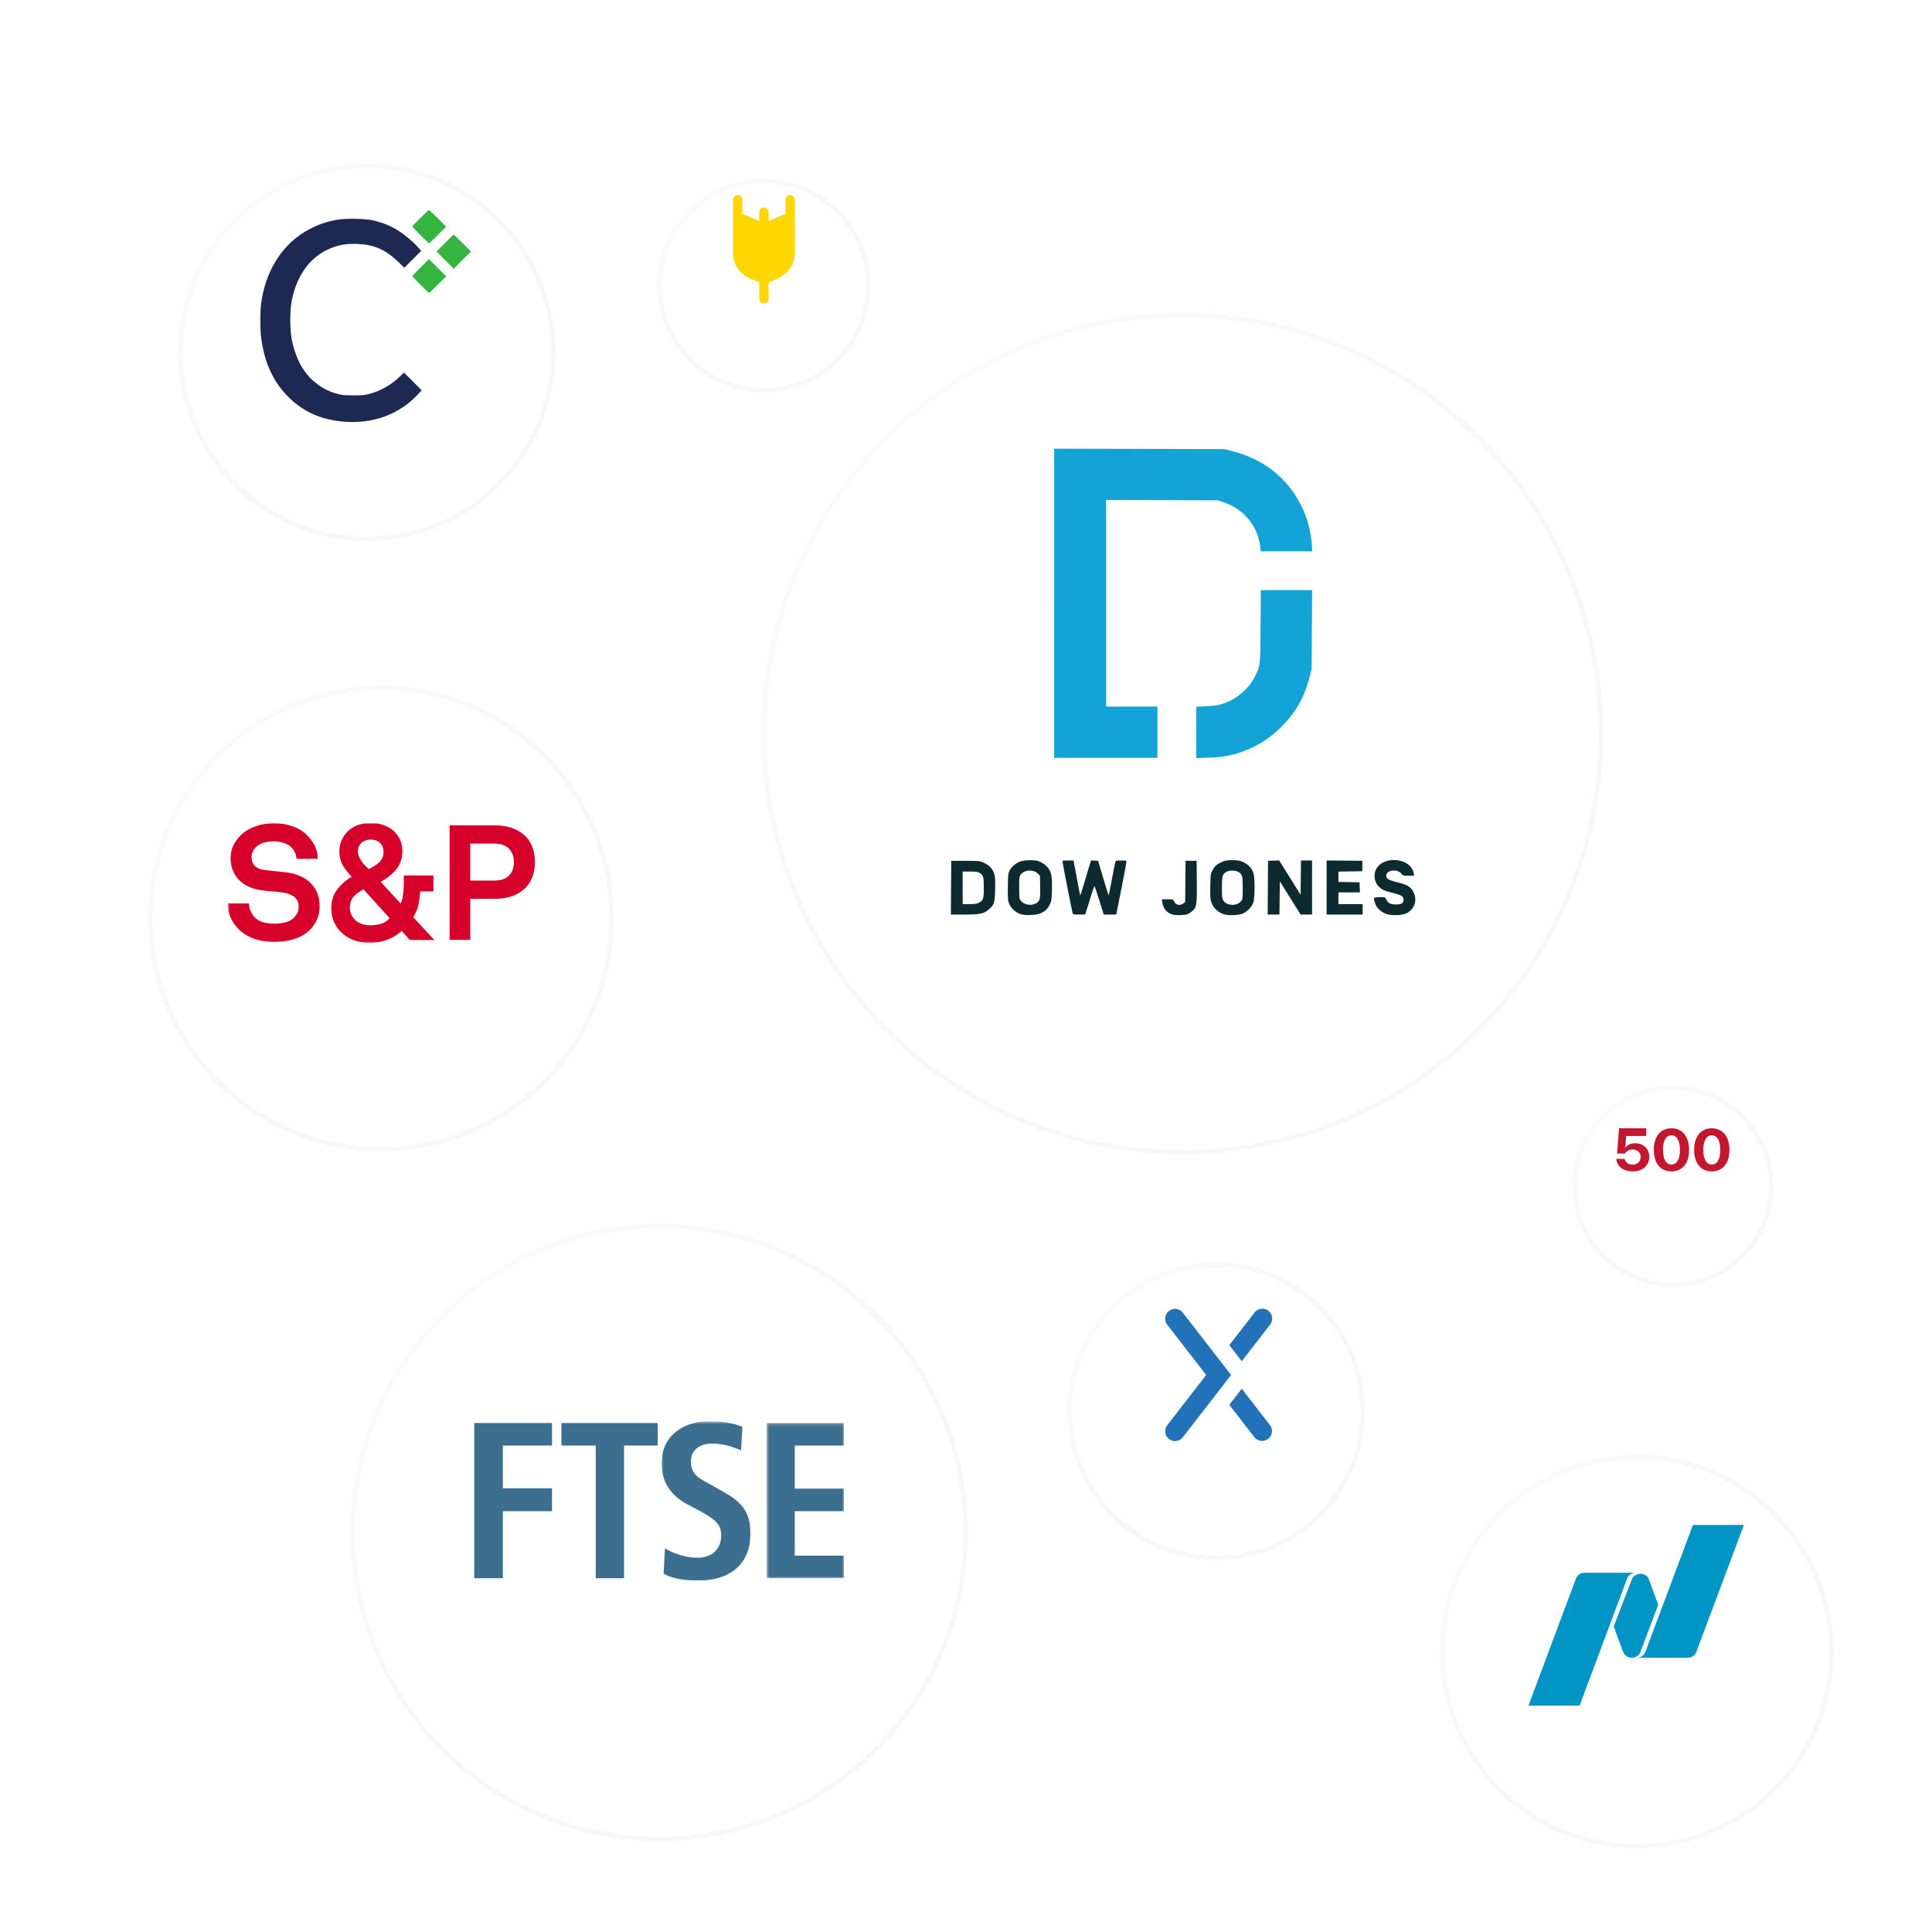 <svg xmlns="http://www.w3.org/2000/svg" width="584" height="584" fill="none"><g filter="url(#a)"><circle cx="357.401" cy="212.966" r="125.838" fill="url(#b)"/><circle cx="357.401" cy="212.966" r="126.538" stroke="url(#c)" stroke-opacity=".64" stroke-width="1.4"/></g><path fill="#0D2A30" d="M311.11 260.022c-1.004.022-2.007.144-2.639.359-1.311.445-2.665 1.57-3.284 2.729-.422.789-.47 1.222-.534 4.744-.046 2.549.014 4.157.175 4.694.539 1.802 1.938 3.201 3.807 3.808.592.192 1.599.273 2.897.233 3.124-.097 4.895-1.109 5.895-3.366.408-.922.487-1.519.56-4.236.097-3.637-.13-5.101-.992-6.384-.682-1.016-2.011-1.973-3.243-2.337-.633-.187-1.638-.266-2.642-.244m.278 3.132c.895.025 1.777.337 2.368.953l.605.631.059 3.391c.068 3.843-.088 4.372-1.48 5.033-1.512.718-3.513.277-4.431-.975-.395-.539-.434-.885-.434-3.877 0-2.876.049-3.357.396-3.869.595-.878 1.766-1.319 2.917-1.287m43.048 13.292c-1.711-.515-2.791-1.763-3.074-3.553l-.167-1.058h1.725c1.723 0 1.724.001 1.988.637.46 1.11 1.788 1.399 2.794.608l.549-.432.055-6.221.056-6.221h3.352l.056 6.169c.065 7.216-.042 7.901-1.417 9.079-.46.393-1.201.824-1.647.958-.918.275-3.405.295-4.27.034m18.069-16.431c-1.737-.002-2.152.072-3.248.579-1.552.718-2.089 1.208-2.79 2.547-.518.989-.554 1.251-.629 4.644-.064 2.887-.012 3.828.264 4.775.541 1.862 2.213 3.414 4.203 3.9 1.202.294 3.794.207 4.952-.166 1.601-.515 3.172-2.08 3.619-3.604.453-1.543.468-7.238.024-8.734-.436-1.469-1.495-2.616-3.082-3.338-1.158-.527-1.57-.602-3.313-.603m.047 3.153c.704.013 1.409.167 1.878.457 1.101.681 1.218 1.143 1.218 4.841 0 3.083-.032 3.355-.454 3.892-.25.318-.766.708-1.146.867-1.558.65-3.536.182-4.262-1.009-.375-.615-.424-1.054-.424-3.909 0-3.559.137-4.052 1.324-4.753.461-.272 1.163-.4 1.866-.386m46.716 13.176c-1.207-.377-2.399-1.227-3.041-2.168-.569-.834-1.072-2.435-.868-2.765.069-.112.858-.204 1.752-.204 1.625 0 1.627 0 1.926.666.508 1.127 1.279 1.534 2.912 1.534 1.694 0 2.312-.392 2.312-1.467 0-.983-.539-1.331-3.076-1.984-2.919-.752-3.229-.883-4.246-1.802-1.802-1.628-1.945-4.557-.31-6.366 2.419-2.679 8.106-2.344 10.048.59.294.444.59 1.151.658 1.57l.124.763h-1.686c-1.564 0-1.715-.039-2.074-.531-1.193-1.638-4.676-1.248-4.676.524 0 .898.735 1.344 3.267 1.978 2.55.639 3.265.955 4.229 1.871.715.678 1.305 2.206 1.303 3.373-.004 2.022-1.357 3.803-3.339 4.391-1.366.406-3.957.419-5.215.027m-131.73-16.138-.054 8.12-.055 8.119h4.022c4.807 0 5.953-.235 7.414-1.521 1.691-1.488 1.861-2.029 1.943-6.178.057-2.909.005-3.812-.268-4.633-.487-1.467-1.531-2.579-3.088-3.289-1.318-.602-1.337-.604-5.618-.611zm3.458 3.248h2.227c1.85 0 2.342.07 2.895.412 1.126.696 1.269 1.207 1.269 4.53 0 3.355-.16 3.812-1.587 4.539-.538.275-1.23.367-2.761.367h-2.043zm33.21 12.52c-.344-1.441-3.038-15.182-3.038-15.497 0-.329.204-.375 1.659-.375h1.659l.204.995c.113.548.562 2.95.999 5.339.438 2.39.824 4.316.858 4.281s.543-1.659 1.128-3.61c.586-1.951 1.301-4.33 1.59-5.287l.526-1.739 1.073.063 1.073.063 1.565 5.291c.861 2.91 1.592 5.263 1.625 5.23s.49-2.353 1.014-5.156c.525-2.802 1.007-5.18 1.07-5.283.14-.226 3.169-.253 3.306-.03.053.086-.624 3.764-1.504 8.172l-1.6 8.015h-3.788l-1.336-4.296c-.735-2.362-1.393-4.293-1.462-4.291s-.424.969-.79 2.148c-.365 1.179-.967 3.11-1.337 4.291l-.673 2.148h-1.854c-1.75 0-1.86-.027-1.967-.472m59.038-7.647.055-8.119 1.676-.058 1.677-.057 3.248 5.189 3.247 5.189.056-5.184.057-5.184h3.345v16.344l-1.729-.001-1.729-.001-3.143-5.018-3.143-5.018-.056 5.019-.056 5.019h-3.56zm17.763-.057v-8.175l5.395.056 5.396.056v3.143l-3.614.057-3.615.057v3.123l3.195.057 3.196.058.061 1.519.062 1.52h-6.514v3.562h7.334v3.143h-10.896z"/><path fill="#13A3D7" d="M318.651 182.359v-46.733l25.721.064 25.721.065 2.2.551c10.668 2.672 18.492 9.485 22.321 19.437.921 2.396 1.767 6.278 1.922 8.827l.127 2.079h-15.544l-.121-.996c-.401-3.307-1.444-5.942-3.314-8.371s-4.683-4.401-7.801-5.463l-1.676-.571-16.92-.06-16.92-.059v62.456h15.506v15.506h-31.222z"/><path fill="#13A3D7" d="M361.61 221.402v-7.751l2.777-.141c1.527-.078 3.373-.281 4.103-.453 4.479-1.051 8.817-4.476 10.837-8.557 1.689-3.413 1.629-2.875 1.716-15.167l.078-10.948h15.507l-.079 11.891-.079 11.891-.542 2.2c-1.523 6.184-4.167 10.915-8.547 15.294-3.555 3.555-7.482 6.029-12.117 7.634-3.462 1.198-5.74 1.596-9.934 1.735l-3.72.123z"/><g filter="url(#d)"><circle cx="110.88" cy="95.533" r="55.659" fill="url(#e)"/><circle cx="110.88" cy="95.533" r="56.36" stroke="url(#f)" stroke-opacity=".64" stroke-width="1.401"/></g><path fill="#1D2953" fill-rule="evenodd" d="M101.912 66.422c-3.277.603-5.396 1.32-8.28 2.806-8.153 4.198-13.575 12.68-14.764 23.096-.236 2.067-.235 6.88.002 9.061.843 7.772 3.582 13.919 8.279 18.587 4.389 4.362 9.396 6.688 15.948 7.407 9.23 1.015 17.593-1.976 23.426-8.376l.941-1.032-2.679-2.683-2.678-2.683-1.294 1.266c-2.476 2.421-5.72 4.274-9.048 5.17-1.564.421-2.028.465-4.907.465-2.886 0-3.341-.043-4.923-.469-4.15-1.117-7.657-3.613-10.132-7.211-1.597-2.32-2.96-5.833-3.622-9.325-.57-3.015-.566-8.782.009-11.648 1.69-8.42 6.335-14.17 13.196-16.335 2.093-.66 4.03-.891 6.593-.785 5.16.213 8.586 1.725 12.507 5.522l1.734 1.678 2.546-2.545 2.546-2.546-.865-1.01c-1.272-1.484-3.633-3.516-5.574-4.796-2.592-1.71-4.845-2.653-8.186-3.43-2.33-.542-8.274-.643-10.775-.184" clip-rule="evenodd"/><path fill="#33B540" fill-rule="evenodd" d="M127.043 65.913c-1.335 1.337-2.427 2.485-2.427 2.55 0 .17 4.907 5.088 5.076 5.088.077 0 1.272-1.134 2.655-2.52l2.515-2.52-2.52-2.514c-1.386-1.384-2.599-2.516-2.696-2.516s-1.269 1.095-2.603 2.432m7.465 7.55-2.558 2.563 2.604 2.604 2.604 2.605 2.604-2.605 2.604-2.604-2.558-2.562c-1.406-1.41-2.599-2.563-2.65-2.563s-1.244 1.153-2.65 2.563m-7.377 7.378c-1.383 1.385-2.515 2.572-2.515 2.636 0 .152 4.945 5.09 5.098 5.09.065 0 1.25-1.133 2.633-2.52l2.515-2.519-2.608-2.604-2.608-2.603z" clip-rule="evenodd"/><g filter="url(#g)"><circle cx="199.267" cy="452.833" r="91.959" fill="url(#h)"/><circle cx="199.267" cy="452.833" r="92.659" stroke="url(#i)" stroke-opacity=".64" stroke-width="1.4"/></g><g clip-path="url(#j)"><path fill="#3B6E8F" d="M143.35 430.146h23.504v6.817h-14.856v12.922h14.856v6.919h-14.856v20.249h-8.648zm36.733 6.817h-10.379v-6.817h29.101v6.817H188.63v40.09h-8.547z"/><mask id="k" width="29" height="49" x="199" y="429" maskUnits="userSpaceOnUse" style="mask-type:luminance"><path fill="#fff" d="M199.988 477.976h27.066v-48.332h-27.066z"/></mask><g mask="url(#k)"><path fill="#3B6E8F" d="M201.004 468.013c1.628 1.018 5.393 2.849 9.87 2.849 3.764 0 7.122-2.035 7.122-6.817 0-3.358-1.933-4.782-6.105-7.123l-4.375-2.34c-4.579-2.544-7.53-6.308-7.53-12.312 0-8.445 6.818-12.718 14.652-12.718 4.986 0 8.446 1.221 9.769 1.729l-.407 7.123c-2.035-.814-4.783-2.035-8.751-2.035-4.274 0-6.41 2.34-6.41 5.494 0 3.562 2.238 4.884 4.884 6.309l5.087 2.849c5.393 3.052 8.039 6.003 8.039 12.617 0 9.564-6.716 14.143-15.67 14.143-4.681 0-8.344-.712-10.582-2.137"/></g><mask id="l" width="25" height="48" x="231" y="430" maskUnits="userSpaceOnUse" style="mask-type:luminance"><path fill="#fff" d="M231.683 477.253h23.606v-47.11h-23.606z"/></mask><g mask="url(#l)"><path fill="#3B6E8F" d="M231.684 430.141h23.504v6.817h-14.957v13.024h14.957v6.818h-14.957v13.431h14.957v6.817h-23.504z"/></g></g><g filter="url(#m)"><circle cx="230.907" cy="75.362" r="30.876" fill="url(#n)"/><circle cx="230.907" cy="75.362" r="31.577" stroke="url(#o)" stroke-opacity=".64" stroke-width="1.401"/></g><path fill="#FFD600" d="M224.373 60.435c0-.83-.613-1.421-1.402-1.421s-1.401.592-1.401 1.421v16.489a8.04 8.04 0 0 0 1.542 4.35c.939 1.295 2.246 2.332 3.783 2.999l2.615 1.065v4.947c0 .83.613 1.421 1.401 1.421s1.401-.592 1.401-1.421v-4.946l2.616-1.067c1.559-.677 2.881-1.736 3.822-3.058a8 8 0 0 0 1.502-4.432V60.435c0-.83-.613-1.421-1.401-1.421-.789 0-1.401.592-1.401 1.421v4.183l-5.138 2.214v-2.617c0-.829-.613-1.465-1.401-1.465s-1.401.635-1.401 1.465v2.617l-5.137-2.214z"/><g filter="url(#p)"><circle cx="115.162" cy="266.665" r="69.018" fill="url(#q)"/><circle cx="115.162" cy="266.665" r="69.718" stroke="url(#r)" stroke-opacity=".64" stroke-width="1.401"/></g><g clip-path="url(#s)"><mask id="t" width="245" height="54" x="68" y="232" maskUnits="userSpaceOnUse" style="mask-type:luminance"><path fill="#fff" d="M68.827 232.117h243.86v52.903H68.827z"/></mask><g mask="url(#t)"><path fill="#D6002A" d="M96.606 273.786q.001 2.439-.801 4.198-.808 1.756-2.076 3.024c-1.332 1.332-2.953 2.287-4.858 2.853q-2.859.855-6.078.855-2.782 0-5.494-.808a12.4 12.4 0 0 1-4.858-2.759q-1.562-1.414-2.588-3.484-1.026-2.077-1.026-4.563h6.444c0 .849.17 1.633.513 2.364a6.4 6.4 0 0 0 1.297 1.881 5.53 5.53 0 0 0 2.706 1.491 13.8 13.8 0 0 0 6.52-.053q1.61-.412 2.588-1.438c.39-.419.713-.867.979-1.344.26-.472.389-1.126.389-1.975q.001-1.9-1.244-2.854a6.6 6.6 0 0 0-2.86-1.244 31 31 0 0 0-3.855-.483q-2.103-.15-3.808-.442a13 13 0 0 1-3.396-1.026 9.6 9.6 0 0 1-2.783-1.928q-1.197-1.196-1.904-2.882-.707-1.681-.707-3.827c0-1.367.277-2.617.83-3.761a11.4 11.4 0 0 1 2.2-3.071q1.704-1.71 4.392-2.683 2.688-.978 5.76-.978 2.782 0 5.347.854c1.71.572 3.154 1.409 4.321 2.512a12.1 12.1 0 0 1 2.517 3.319 9.2 9.2 0 0 1 .997 4.05h-6.444a5 5 0 0 0-.46-1.827 6.2 6.2 0 0 0-1.05-1.586q-.836-.879-2.346-1.368-1.513-.488-2.93-.489-1.467 0-3 .389a5.4 5.4 0 0 0-2.612 1.515 4.8 4.8 0 0 0-.855 1.267q-.318.684-.318 1.663 0 1.704.973 2.606.979.908 2.54 1.149 1.663.248 3.738.436 2.075.2 3.78.443c1.302.194 2.534.548 3.69 1.049a10.1 10.1 0 0 1 3.024 1.999 9.1 9.1 0 0 1 2.052 3c.5 1.173.754 2.488.754 3.956"/></g><mask id="u" width="245" height="54" x="68" y="232" maskUnits="userSpaceOnUse" style="mask-type:luminance"><path fill="#fff" d="M68.827 232.117h243.86v52.903H68.827z"/></mask><g mask="url(#u)"><path fill="#D6002A" fill-rule="evenodd" d="m123.875 284.138-2.44-2.736q-2.099 1.858-4.616 2.736a15.6 15.6 0 0 1-5.2.878 13.1 13.1 0 0 1-4.392-.737q-2.105-.725-3.661-2.069a9.9 9.9 0 0 1-2.494-3.295q-.927-1.953-.926-4.392-.001-3.22 1.687-5.518 1.681-2.29 4.468-3.998a26 26 0 0 1-1.515-1.739 11.6 11.6 0 0 1-1.173-1.733 8.3 8.3 0 0 1-.755-1.851c-.182-.649-.271-1.385-.271-2.193q0-2.052.761-3.661a8.6 8.6 0 0 1 2.022-2.759q1.267-1.144 3.006-1.733 1.728-.584 3.685-.584 1.903.002 3.638.56a9.1 9.1 0 0 1 3.053 1.662 8.2 8.2 0 0 1 2.099 2.683q.778 1.586.778 3.637c0 1.138-.159 2.152-.489 3.048a8.4 8.4 0 0 1-1.368 2.441 12.3 12.3 0 0 1-2.075 2.022 24 24 0 0 1-2.612 1.757l6.008 6.538q.436-.825.607-1.928.175-1.096.271-2.317.1-1.167.1-2.293v-1.946h8.932v4.829H127a24 24 0 0 1-.536 4.05 11 11 0 0 1-1.563 3.714l6.397 6.927zm-14.013-15.328q-.879.542-1.615 1.026c-.484.33-.92.701-1.291 1.126a4.9 4.9 0 0 0-.879 1.438q-.318.804-.318 1.881 0 1.314.513 2.34a5.05 5.05 0 0 0 1.368 1.71 5.9 5.9 0 0 0 1.975 1.026 8.1 8.1 0 0 0 2.346.336 11.6 11.6 0 0 0 3.124-.436c1.044-.295 1.934-.861 2.683-1.71zm6.061-11.272q0-1.804-1.103-2.783-1.097-.972-2.759-.972-1.513 0-2.682.902-1.173.901-1.174 2.706 0 .831.319 1.562.313.737.778 1.391.468.662 1.049 1.244c.39.389.767.767 1.126 1.12q.78-.433 1.586-.902a8 8 0 0 0 1.439-1.049 4.7 4.7 0 0 0 1.026-1.368c.259-.513.395-1.132.395-1.851" clip-rule="evenodd"/></g><mask id="v" width="94" height="38" x="70" y="248" maskUnits="userSpaceOnUse" style="mask-type:luminance"><path fill="#fff" d="M70.224 248.844h93.54v36.169h-93.54z"/></mask><g mask="url(#v)"><path fill="#D6002A" fill-rule="evenodd" d="M161.69 260.568c0 1.656-.26 3.165-.784 4.539a9.4 9.4 0 0 1-2.317 3.514c-1.026.972-2.305 1.733-3.832 2.269q-2.3.802-5.277.802h-7.322v12.398h-6.249v-34.6h13.571q2.977 0 5.277.802 2.293.807 3.832 2.246 1.539 1.438 2.317 3.49.784 2.052.784 4.54m-6.35.047c0-1.663-.483-3.007-1.462-4.05-.978-1.038-2.523-1.563-4.639-1.563h-7.081v11.178h7.081q3.173 0 4.639-1.539c.973-1.025 1.462-2.364 1.462-4.026" clip-rule="evenodd"/></g></g><g filter="url(#w)"><circle cx="494.771" cy="488.251" r="58.12" fill="url(#x)"/><circle cx="494.771" cy="488.251" r="58.821" stroke="url(#y)" stroke-opacity=".64" stroke-width="1.401"/></g><path fill="#0095C5" d="m511.732 460.949-14.392 38.398c-.383 1.028-1.4 1.766-2.593 1.766h15.418c1.194 0 2.21-.738 2.595-1.766l14.389-38.398zm-32.787 14.464c-1.189 0-2.204.734-2.586 1.767l-14.347 38.397h15.465l14.349-38.397c.382-1.033 1.397-1.767 2.588-1.767z"/><path fill="#0095C5" fill-rule="evenodd" d="M493.22 477.495c.397-1.044 1.45-1.786 2.685-1.786 1.188 0 2.26.738 2.564 1.813l2.772 7.547-5.351 14.25c-.397 1.045-1.45 1.786-2.685 1.786-1.188 0-2.11-.71-2.605-1.826l-2.814-7.628z" clip-rule="evenodd"/><g filter="url(#z)"><circle cx="367.63" cy="415.619" r="43.59" fill="url(#A)"/><circle cx="367.63" cy="415.619" r="44.291" stroke="url(#B)" stroke-opacity=".64" stroke-width="1.401"/></g><path fill="#2272B9" fill-rule="evenodd" d="M353.365 396.266a2.975 2.975 0 0 1 4.174.53l14.59 18.825-14.59 18.826a2.974 2.974 0 1 1-4.703-3.645l11.764-15.181-11.764-15.18a2.976 2.976 0 0 1 .529-4.175" clip-rule="evenodd"/><path fill="#2272B9" d="m371.592 424.642 7.598 9.805a2.976 2.976 0 0 0 4.704-3.645l-8.538-11.017zm3.764-13.184 8.538-11.017a2.976 2.976 0 1 0-4.704-3.645l-7.598 9.804z"/><g filter="url(#C)"><circle cx="505.672" cy="347.569" r="29.06" fill="url(#D)"/><circle cx="505.672" cy="347.569" r="29.761" stroke="url(#E)" stroke-opacity=".64" stroke-width="1.401"/></g><path fill="#C4162E" d="M493.485 354.082c2.993 0 5.062-1.742 5.062-4.388v-.018c0-2.383-1.797-4.108-4.282-4.108-1.324 0-2.404.516-2.949 1.366h-.052l.317-3.556h6.048v-2.321h-8.226l-.599 7.638h2.385c.155-.263.364-.508.627-.7.444-.342 1.015-.535 1.687-.535 1.415 0 2.422.937 2.431 2.269v.017c0 1.349-1.006 2.296-2.44 2.296-1.262 0-2.178-.736-2.368-1.691l-.018-.062h-2.531l.009.132c.163 2.111 2.05 3.661 4.899 3.661m11.756 0c3.322 0 5.335-2.461 5.335-6.482v-.017c0-4.021-2.014-6.526-5.334-6.526-3.321 0-5.335 2.505-5.335 6.526v.017c0 4.022 2.014 6.482 5.335 6.482zm0-2.067c-1.632 0-2.567-1.638-2.567-4.415v-.017c0-2.778.935-4.407 2.568-4.407s2.567 1.63 2.567 4.407v.017c0 2.777-.934 4.415-2.567 4.415zm12.193 2.067c3.32 0 5.334-2.461 5.334-6.482v-.017c0-4.022-2.014-6.526-5.334-6.526s-5.334 2.505-5.334 6.526v.017c0 4.022 2.014 6.482 5.334 6.482m0-2.067c-1.633 0-2.567-1.638-2.567-4.415v-.017c0-2.778.934-4.407 2.567-4.407 1.632 0 2.567 1.63 2.567 4.407v.017c0 2.777-.935 4.415-2.567 4.415"/><defs><radialGradient id="c" cx="0" cy="0" r="1" gradientTransform="matrix(234.898 292.915 -468.235 375.493 231.563 87.128)" gradientUnits="userSpaceOnUse"><stop stop-color="#FCFCFC" stop-opacity=".64"/><stop offset="1" stop-color="#C4C4C4" stop-opacity=".16"/></radialGradient><radialGradient id="f" cx="0" cy="0" r="1" gradientTransform="matrix(103.897 129.558 -207.104 166.084 55.22 39.874)" gradientUnits="userSpaceOnUse"><stop stop-color="#FCFCFC" stop-opacity=".64"/><stop offset="1" stop-color="#C4C4C4" stop-opacity=".16"/></radialGradient><radialGradient id="i" cx="0" cy="0" r="1" gradientTransform="matrix(171.656 214.053 -342.172 274.399 107.309 360.874)" gradientUnits="userSpaceOnUse"><stop stop-color="#FCFCFC" stop-opacity=".64"/><stop offset="1" stop-color="#C4C4C4" stop-opacity=".16"/></radialGradient><radialGradient id="o" cx="0" cy="0" r="1" gradientTransform="matrix(57.635 71.871 -114.889 92.132 200.03 44.486)" gradientUnits="userSpaceOnUse"><stop stop-color="#FCFCFC" stop-opacity=".64"/><stop offset="1" stop-color="#C4C4C4" stop-opacity=".16"/></radialGradient><radialGradient id="r" cx="0" cy="0" r="1" gradientTransform="matrix(128.833 160.653 -256.81 205.945 46.145 197.647)" gradientUnits="userSpaceOnUse"><stop stop-color="#FCFCFC" stop-opacity=".64"/><stop offset="1" stop-color="#C4C4C4" stop-opacity=".16"/></radialGradient><radialGradient id="y" cx="0" cy="0" r="1" gradientTransform="rotate(51.273 -229.821 670.004)scale(173.415 277.211)" gradientUnits="userSpaceOnUse"><stop stop-color="#FCFCFC" stop-opacity=".64"/><stop offset="1" stop-color="#C4C4C4" stop-opacity=".16"/></radialGradient><radialGradient id="B" cx="0" cy="0" r="1" gradientTransform="matrix(81.368 101.465 -162.196 130.069 324.04 372.031)" gradientUnits="userSpaceOnUse"><stop stop-color="#FCFCFC" stop-opacity=".64"/><stop offset="1" stop-color="#C4C4C4" stop-opacity=".16"/></radialGradient><radialGradient id="E" cx="0" cy="0" r="1" gradientTransform="rotate(51.273 -93.543 655.829)scale(86.708 138.605)" gradientUnits="userSpaceOnUse"><stop stop-color="#FCFCFC" stop-opacity=".64"/><stop offset="1" stop-color="#C4C4C4" stop-opacity=".16"/></radialGradient><linearGradient id="b" x1="231.562" x2="538.768" y1="87.128" y2="213.272" gradientUnits="userSpaceOnUse"><stop stop-color="#fff"/><stop offset="1" stop-color="#fff"/></linearGradient><linearGradient id="e" x1="55.221" x2="191.1" y1="39.874" y2="95.669" gradientUnits="userSpaceOnUse"><stop stop-color="#fff"/><stop offset="1" stop-color="#fff"/></linearGradient><linearGradient id="h" x1="107.309" x2="331.805" y1="360.874" y2="453.056" gradientUnits="userSpaceOnUse"><stop stop-color="#fff"/><stop offset="1" stop-color="#fff"/></linearGradient><linearGradient id="n" x1="200.03" x2="275.408" y1="44.485" y2="75.437" gradientUnits="userSpaceOnUse"><stop stop-color="#fff"/><stop offset="1" stop-color="#fff"/></linearGradient><linearGradient id="q" x1="46.145" x2="214.636" y1="197.647" y2="266.833" gradientUnits="userSpaceOnUse"><stop stop-color="#fff"/><stop offset="1" stop-color="#fff"/></linearGradient><linearGradient id="x" x1="436.65" x2="578.538" y1="430.131" y2="488.392" gradientUnits="userSpaceOnUse"><stop stop-color="#fff"/><stop offset="1" stop-color="#fff"/></linearGradient><linearGradient id="A" x1="324.04" x2="430.456" y1="372.029" y2="415.725" gradientUnits="userSpaceOnUse"><stop stop-color="#fff"/><stop offset="1" stop-color="#fff"/></linearGradient><linearGradient id="D" x1="476.612" x2="547.556" y1="318.509" y2="347.64" gradientUnits="userSpaceOnUse"><stop stop-color="#fff"/><stop offset="1" stop-color="#fff"/></linearGradient><filter id="a" width="294.685" height="294.685" x="210.058" y="73.162" color-interpolation-filters="sRGB" filterUnits="userSpaceOnUse"><feFlood flood-opacity="0" result="BackgroundImageFix"/><feColorMatrix in="SourceAlpha" result="hardAlpha" values="0 0 0 0 0 0 0 0 0 0 0 0 0 0 0 0 0 0 127 0"/><feOffset dy="7.539"/><feGaussianBlur stdDeviation="10.052"/><feColorMatrix values="0 0 0 0 0.204 0 0 0 0 0.196 0 0 0 0 0.427 0 0 0 0.04 0"/><feBlend in2="BackgroundImageFix" result="effect1_dropShadow_8362_13965"/><feColorMatrix in="SourceAlpha" result="hardAlpha" values="0 0 0 0 0 0 0 0 0 0 0 0 0 0 0 0 0 0 127 0"/><feOffset dy="1.257"/><feGaussianBlur stdDeviation="1.257"/><feColorMatrix values="0 0 0 0 0.204 0 0 0 0 0.196 0 0 0 0 0.427 0 0 0 0.02 0"/><feBlend in2="effect1_dropShadow_8362_13965" result="effect2_dropShadow_8362_13965"/><feBlend in="SourceGraphic" in2="effect2_dropShadow_8362_13965" result="shape"/></filter><filter id="d" width="164.319" height="164.32" x="28.72" y="22.785" color-interpolation-filters="sRGB" filterUnits="userSpaceOnUse"><feFlood flood-opacity="0" result="BackgroundImageFix"/><feColorMatrix in="SourceAlpha" result="hardAlpha" values="0 0 0 0 0 0 0 0 0 0 0 0 0 0 0 0 0 0 127 0"/><feOffset dy="9.412"/><feGaussianBlur stdDeviation="12.55"/><feColorMatrix values="0 0 0 0 0.204 0 0 0 0 0.196 0 0 0 0 0.427 0 0 0 0.04 0"/><feBlend in2="BackgroundImageFix" result="effect1_dropShadow_8362_13965"/><feColorMatrix in="SourceAlpha" result="hardAlpha" values="0 0 0 0 0 0 0 0 0 0 0 0 0 0 0 0 0 0 127 0"/><feOffset dy="1.569"/><feGaussianBlur stdDeviation="1.569"/><feColorMatrix values="0 0 0 0 0.204 0 0 0 0 0.196 0 0 0 0 0.427 0 0 0 0.02 0"/><feBlend in2="effect1_dropShadow_8362_13965" result="effect2_dropShadow_8362_13965"/><feBlend in="SourceGraphic" in2="effect2_dropShadow_8362_13965" result="shape"/></filter><filter id="g" width="234.225" height="234.225" x="82.155" y="344.628" color-interpolation-filters="sRGB" filterUnits="userSpaceOnUse"><feFlood flood-opacity="0" result="BackgroundImageFix"/><feColorMatrix in="SourceAlpha" result="hardAlpha" values="0 0 0 0 0 0 0 0 0 0 0 0 0 0 0 0 0 0 127 0"/><feOffset dy="8.908"/><feGaussianBlur stdDeviation="11.877"/><feColorMatrix values="0 0 0 0 0.204 0 0 0 0 0.196 0 0 0 0 0.427 0 0 0 0.04 0"/><feBlend in2="BackgroundImageFix" result="effect1_dropShadow_8362_13965"/><feColorMatrix in="SourceAlpha" result="hardAlpha" values="0 0 0 0 0 0 0 0 0 0 0 0 0 0 0 0 0 0 127 0"/><feOffset dy="1.485"/><feGaussianBlur stdDeviation="1.485"/><feColorMatrix values="0 0 0 0 0.204 0 0 0 0 0.196 0 0 0 0 0.427 0 0 0 0.02 0"/><feBlend in2="effect1_dropShadow_8362_13965" result="effect2_dropShadow_8362_13965"/><feBlend in="SourceGraphic" in2="effect2_dropShadow_8362_13965" result="shape"/></filter><filter id="m" width="114.754" height="114.754" x="173.529" y="27.397" color-interpolation-filters="sRGB" filterUnits="userSpaceOnUse"><feFlood flood-opacity="0" result="BackgroundImageFix"/><feColorMatrix in="SourceAlpha" result="hardAlpha" values="0 0 0 0 0 0 0 0 0 0 0 0 0 0 0 0 0 0 127 0"/><feOffset dy="9.412"/><feGaussianBlur stdDeviation="12.55"/><feColorMatrix values="0 0 0 0 0.204 0 0 0 0 0.196 0 0 0 0 0.427 0 0 0 0.04 0"/><feBlend in2="BackgroundImageFix" result="effect1_dropShadow_8362_13965"/><feColorMatrix in="SourceAlpha" result="hardAlpha" values="0 0 0 0 0 0 0 0 0 0 0 0 0 0 0 0 0 0 127 0"/><feOffset dy="1.569"/><feGaussianBlur stdDeviation="1.569"/><feColorMatrix values="0 0 0 0 0.204 0 0 0 0 0.196 0 0 0 0 0.427 0 0 0 0.02 0"/><feBlend in2="effect1_dropShadow_8362_13965" result="effect2_dropShadow_8362_13965"/><feBlend in="SourceGraphic" in2="effect2_dropShadow_8362_13965" result="shape"/></filter><filter id="p" width="191.037" height="191.037" x="19.644" y="180.559" color-interpolation-filters="sRGB" filterUnits="userSpaceOnUse"><feFlood flood-opacity="0" result="BackgroundImageFix"/><feColorMatrix in="SourceAlpha" result="hardAlpha" values="0 0 0 0 0 0 0 0 0 0 0 0 0 0 0 0 0 0 127 0"/><feOffset dy="9.412"/><feGaussianBlur stdDeviation="12.55"/><feColorMatrix values="0 0 0 0 0.204 0 0 0 0 0.196 0 0 0 0 0.427 0 0 0 0.04 0"/><feBlend in2="BackgroundImageFix" result="effect1_dropShadow_8362_13965"/><feColorMatrix in="SourceAlpha" result="hardAlpha" values="0 0 0 0 0 0 0 0 0 0 0 0 0 0 0 0 0 0 127 0"/><feOffset dy="1.569"/><feGaussianBlur stdDeviation="1.569"/><feColorMatrix values="0 0 0 0 0.204 0 0 0 0 0.196 0 0 0 0 0.427 0 0 0 0.02 0"/><feBlend in2="effect1_dropShadow_8362_13965" result="effect2_dropShadow_8362_13965"/><feBlend in="SourceGraphic" in2="effect2_dropShadow_8362_13965" result="shape"/></filter><filter id="w" width="169.242" height="169.242" x="410.149" y="413.042" color-interpolation-filters="sRGB" filterUnits="userSpaceOnUse"><feFlood flood-opacity="0" result="BackgroundImageFix"/><feColorMatrix in="SourceAlpha" result="hardAlpha" values="0 0 0 0 0 0 0 0 0 0 0 0 0 0 0 0 0 0 127 0"/><feOffset dy="9.412"/><feGaussianBlur stdDeviation="12.55"/><feColorMatrix values="0 0 0 0 0.204 0 0 0 0 0.196 0 0 0 0 0.427 0 0 0 0.04 0"/><feBlend in2="BackgroundImageFix" result="effect1_dropShadow_8362_13965"/><feColorMatrix in="SourceAlpha" result="hardAlpha" values="0 0 0 0 0 0 0 0 0 0 0 0 0 0 0 0 0 0 127 0"/><feOffset dy="1.569"/><feGaussianBlur stdDeviation="1.569"/><feColorMatrix values="0 0 0 0 0.204 0 0 0 0 0.196 0 0 0 0 0.427 0 0 0 0.02 0"/><feBlend in2="effect1_dropShadow_8362_13965" result="effect2_dropShadow_8362_13965"/><feBlend in="SourceGraphic" in2="effect2_dropShadow_8362_13965" result="shape"/></filter><filter id="z" width="140.182" height="140.182" x="297.539" y="354.941" color-interpolation-filters="sRGB" filterUnits="userSpaceOnUse"><feFlood flood-opacity="0" result="BackgroundImageFix"/><feColorMatrix in="SourceAlpha" result="hardAlpha" values="0 0 0 0 0 0 0 0 0 0 0 0 0 0 0 0 0 0 127 0"/><feOffset dy="9.412"/><feGaussianBlur stdDeviation="12.55"/><feColorMatrix values="0 0 0 0 0.204 0 0 0 0 0.196 0 0 0 0 0.427 0 0 0 0.04 0"/><feBlend in2="BackgroundImageFix" result="effect1_dropShadow_8362_13965"/><feColorMatrix in="SourceAlpha" result="hardAlpha" values="0 0 0 0 0 0 0 0 0 0 0 0 0 0 0 0 0 0 127 0"/><feOffset dy="1.569"/><feGaussianBlur stdDeviation="1.569"/><feColorMatrix values="0 0 0 0 0.204 0 0 0 0 0.196 0 0 0 0 0.427 0 0 0 0.02 0"/><feBlend in2="effect1_dropShadow_8362_13965" result="effect2_dropShadow_8362_13965"/><feBlend in="SourceGraphic" in2="effect2_dropShadow_8362_13965" result="shape"/></filter><filter id="C" width="111.122" height="111.122" x="450.111" y="301.42" color-interpolation-filters="sRGB" filterUnits="userSpaceOnUse"><feFlood flood-opacity="0" result="BackgroundImageFix"/><feColorMatrix in="SourceAlpha" result="hardAlpha" values="0 0 0 0 0 0 0 0 0 0 0 0 0 0 0 0 0 0 127 0"/><feOffset dy="9.412"/><feGaussianBlur stdDeviation="12.55"/><feColorMatrix values="0 0 0 0 0.204 0 0 0 0 0.196 0 0 0 0 0.427 0 0 0 0.04 0"/><feBlend in2="BackgroundImageFix" result="effect1_dropShadow_8362_13965"/><feColorMatrix in="SourceAlpha" result="hardAlpha" values="0 0 0 0 0 0 0 0 0 0 0 0 0 0 0 0 0 0 127 0"/><feOffset dy="1.569"/><feGaussianBlur stdDeviation="1.569"/><feColorMatrix values="0 0 0 0 0.204 0 0 0 0 0.196 0 0 0 0 0.427 0 0 0 0.02 0"/><feBlend in2="effect1_dropShadow_8362_13965" result="effect2_dropShadow_8362_13965"/><feBlend in="SourceGraphic" in2="effect2_dropShadow_8362_13965" result="shape"/></filter><clipPath id="j"><path fill="#fff" d="M143.308 429.629h111.824v48.128H143.308z"/></clipPath><clipPath id="s"><path fill="#fff" d="M68.85 248.854h93.539v36.208H68.85z"/></clipPath></defs></svg>